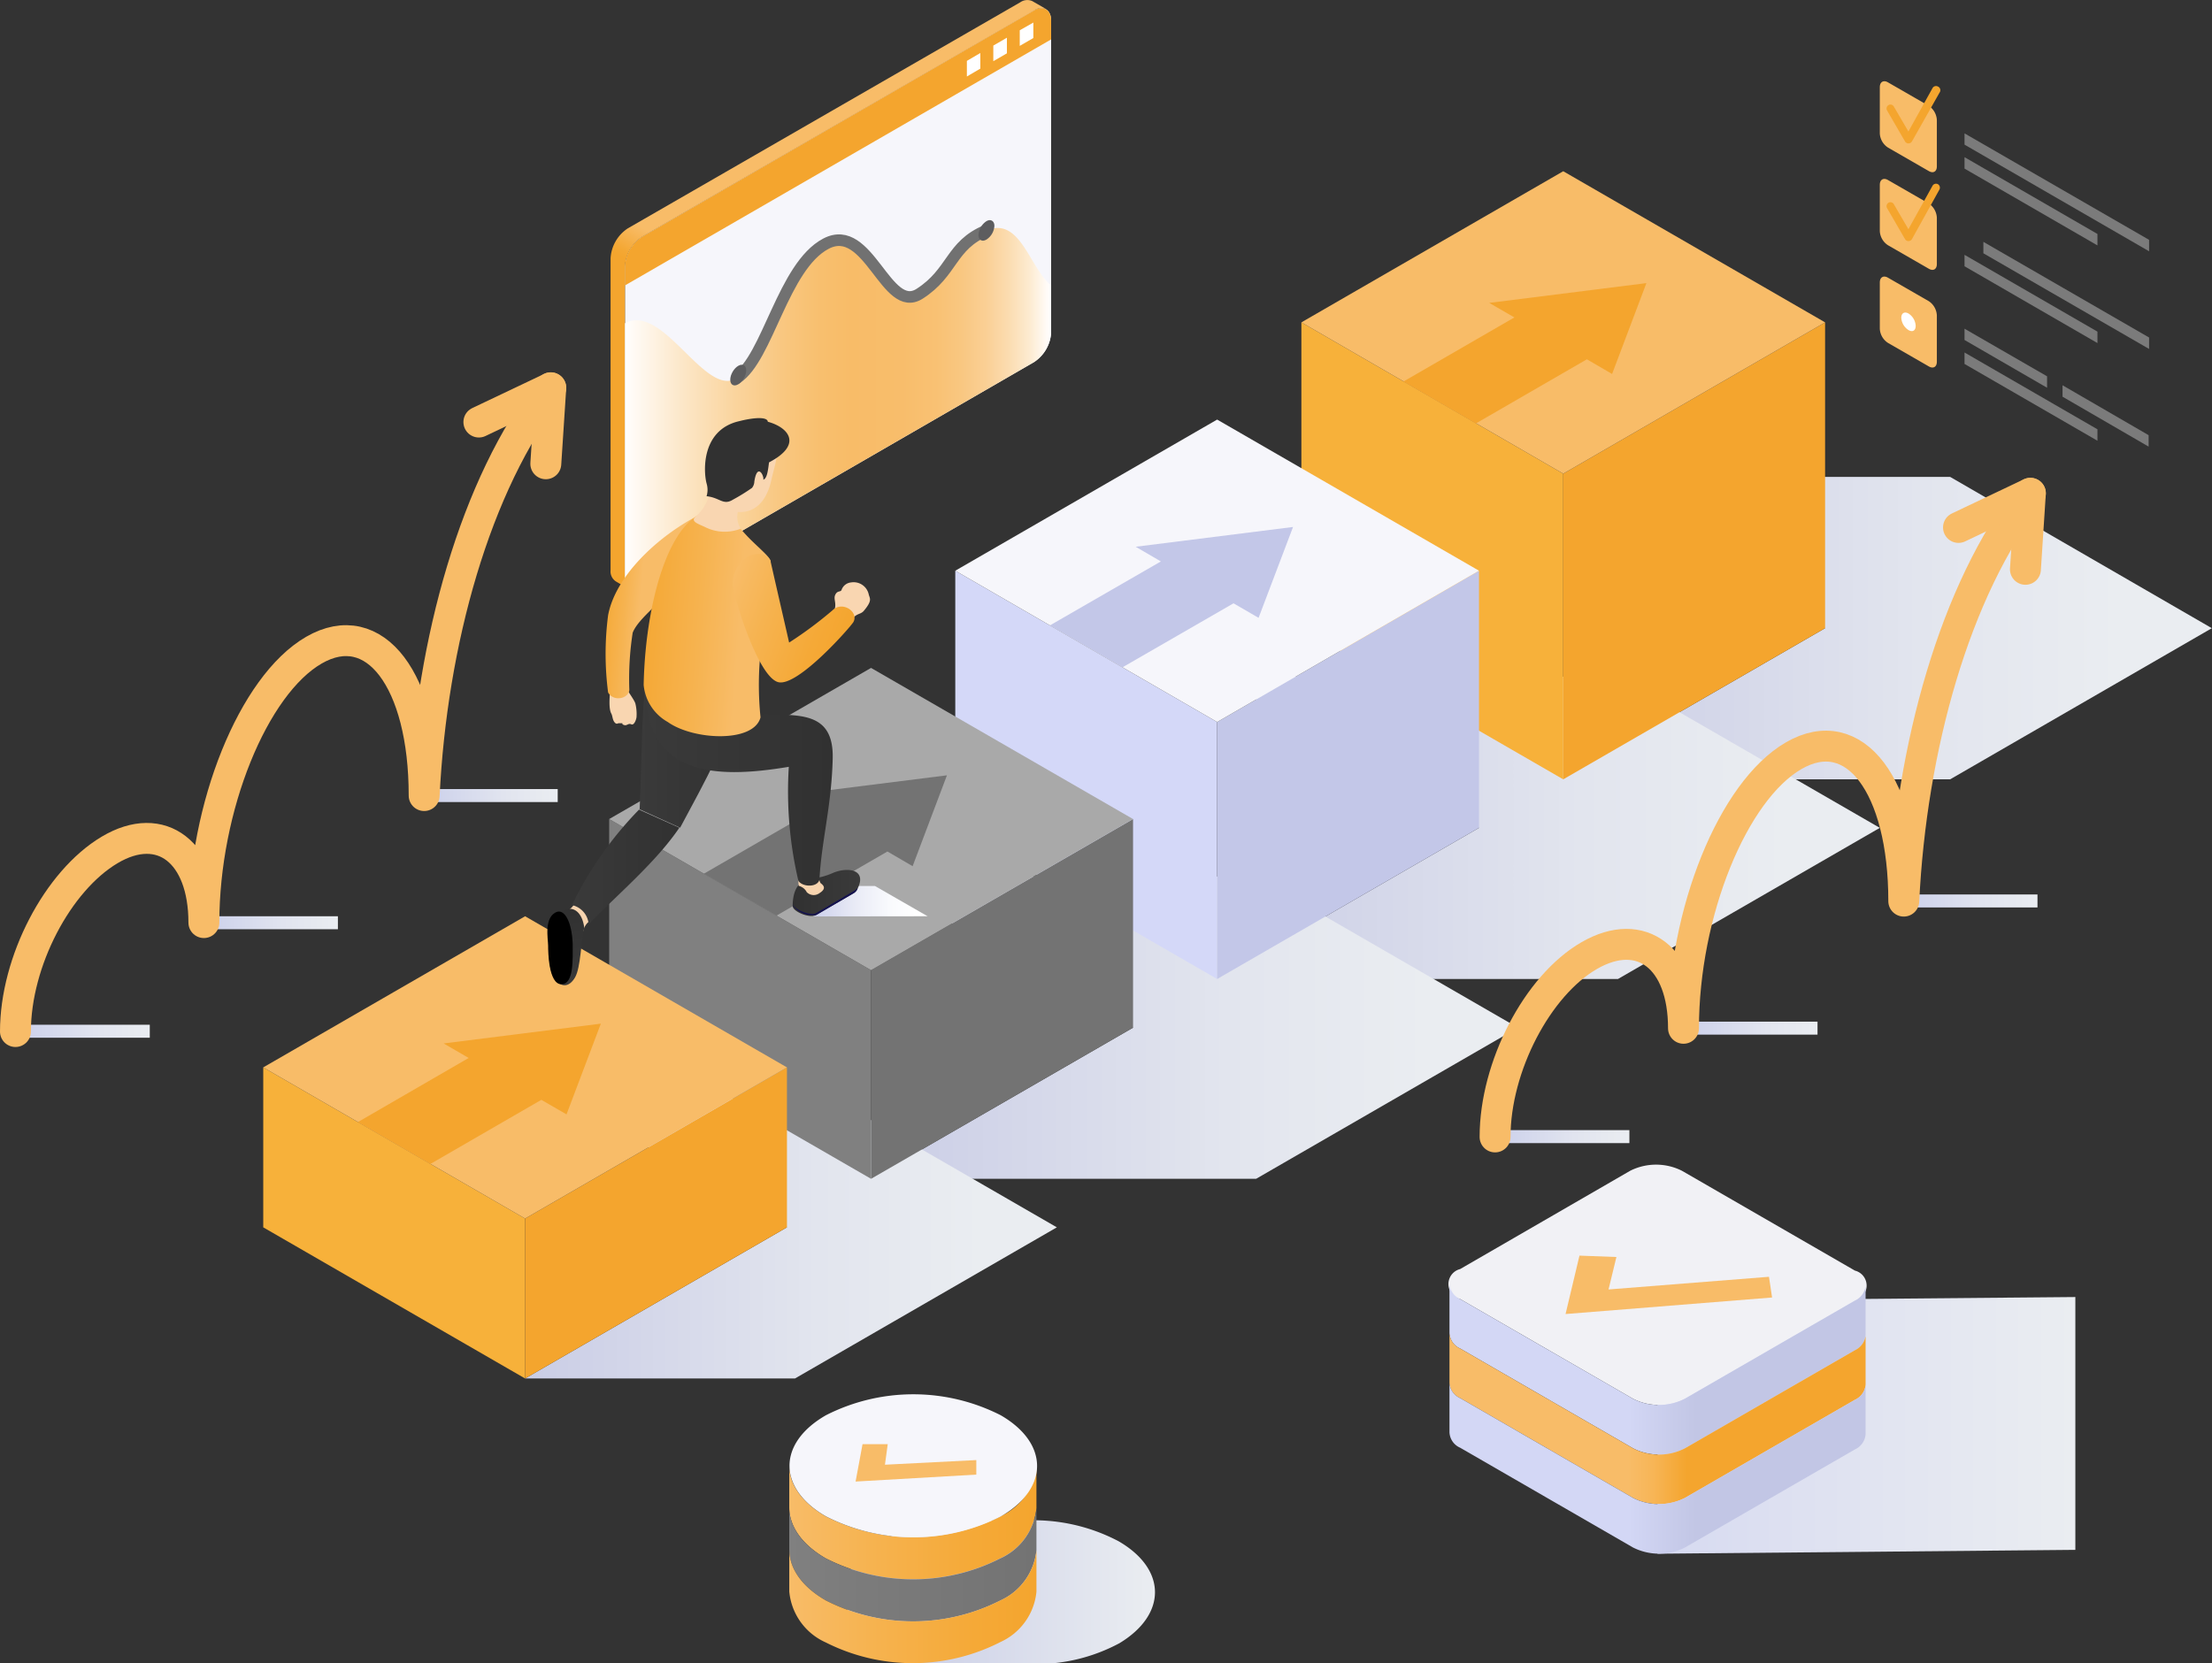 <?xml version="1.0" encoding="UTF-8"?>
<svg xmlns="http://www.w3.org/2000/svg" xmlns:xlink="http://www.w3.org/1999/xlink" viewBox="0 0 143.1 107.63">
  <rect x="0" y="0" width="143.1" height="107.63" fill="#333333" stroke="none"/>
  <defs>
    <style>.cls-1{isolation:isolate;}.cls-2{fill:#f8bc68;}.cls-3{fill:#f4a52e;}.cls-4{fill:#7b7b7b;}.cls-5{fill:#fff;}.cls-24,.cls-32,.cls-45,.cls-6,.cls-7,.cls-8,.cls-9{mix-blend-mode:multiply;}.cls-6{fill:url(#linear-gradient);}.cls-7{fill:url(#linear-gradient-2);}.cls-8{fill:url(#linear-gradient-3);}.cls-9{fill:url(#linear-gradient-4);}.cls-10{fill:#f7b13a;}.cls-11{fill:#d4d8f8;}.cls-12{fill:#c3c7e8;}.cls-13{fill:#f6f6fb;}.cls-14{fill:gray;}.cls-15{fill:#737373;}.cls-16{fill:#a9a9a9;}.cls-17{fill:url(#linear-gradient-5);}.cls-18{fill:url(#linear-gradient-6);}.cls-19{fill:url(#linear-gradient-7);}.cls-20,.cls-30{fill:none;stroke-linecap:round;stroke-linejoin:round;}.cls-20{stroke:#f8bc68;stroke-width:2px;}.cls-21{fill:url(#linear-gradient-8);}.cls-22{fill:url(#linear-gradient-9);}.cls-23{fill:url(#linear-gradient-10);}.cls-24{fill:url(#linear-gradient-11);}.cls-25{fill:url(#linear-gradient-12);}.cls-26{fill:url(#linear-gradient-13);}.cls-27{fill:url(#linear-gradient-14);}.cls-28{fill:url(#linear-gradient-15);}.cls-29{fill:url(#linear-gradient-16);}.cls-30{stroke:#717171;stroke-width:0.75px;}.cls-31{fill:#5d5d5f;}.cls-32{fill:url(#linear-gradient-17);}.cls-33{fill:#f9d6b1;}.cls-34{fill:url(#linear-gradient-18);}.cls-35{fill:#f7d4af;}.cls-36{fill:url(#linear-gradient-19);}.cls-37{fill:url(#linear-gradient-20);}.cls-38{fill:url(#linear-gradient-21);}.cls-39{fill:url(#linear-gradient-22);}.cls-40{fill:#141251;}.cls-41{fill:url(#linear-gradient-23);}.cls-42{fill:url(#linear-gradient-24);}.cls-43{fill:#313131;}.cls-44{fill:url(#linear-gradient-25);}.cls-45{fill:url(#linear-gradient-26);}.cls-46{fill:#f1f1f5;}.cls-47{fill:url(#linear-gradient-27);}.cls-48{fill:url(#linear-gradient-28);}.cls-49{fill:url(#linear-gradient-29);}</style>
    <linearGradient id="linear-gradient" x1="-51.74" y1="40.65" x2="-9.77" y2="40.65" gradientTransform="translate(152.86)" gradientUnits="userSpaceOnUse">
      <stop offset="0" stop-color="#c9cde6"></stop>
      <stop offset="0.07" stop-color="#cdd0e7"></stop>
      <stop offset="0.55" stop-color="#e2e5ee"></stop>
      <stop offset="0.86" stop-color="#eaedf1"></stop>
    </linearGradient>
    <linearGradient id="linear-gradient-2" x1="-74.12" y1="53.57" x2="-31.25" y2="53.57" xlink:href="#linear-gradient"></linearGradient>
    <linearGradient id="linear-gradient-3" x1="-96.51" y1="66.5" x2="-54.66" y2="66.5" xlink:href="#linear-gradient"></linearGradient>
    <linearGradient id="linear-gradient-4" x1="-118.9" y1="79.42" x2="-84.49" y2="79.42" xlink:href="#linear-gradient"></linearGradient>
    <linearGradient id="linear-gradient-5" x1="96.72" y1="73.56" x2="105.41" y2="73.56" gradientUnits="userSpaceOnUse">
      <stop offset="0" stop-color="#cbd0eb"></stop>
      <stop offset="0.59" stop-color="#e1e4ef"></stop>
      <stop offset="1" stop-color="#eaedf1"></stop>
    </linearGradient>
    <linearGradient id="linear-gradient-6" x1="108.89" y1="66.53" x2="117.58" y2="66.53" xlink:href="#linear-gradient-5"></linearGradient>
    <linearGradient id="linear-gradient-7" x1="123.12" y1="58.3" x2="131.81" y2="58.3" xlink:href="#linear-gradient-5"></linearGradient>
    <linearGradient id="linear-gradient-8" x1="1" y1="66.73" x2="9.69" y2="66.73" xlink:href="#linear-gradient-5"></linearGradient>
    <linearGradient id="linear-gradient-9" x1="13.17" y1="59.71" x2="21.85" y2="59.71" xlink:href="#linear-gradient-5"></linearGradient>
    <linearGradient id="linear-gradient-10" x1="27.39" y1="51.48" x2="36.08" y2="51.48" xlink:href="#linear-gradient-5"></linearGradient>
    <linearGradient id="linear-gradient-11" x1="54.59" y1="103.01" x2="74.72" y2="103.01" gradientUnits="userSpaceOnUse">
      <stop offset="0.18" stop-color="#cbcfe7"></stop>
      <stop offset="1" stop-color="#eaedf1"></stop>
    </linearGradient>
    <linearGradient id="linear-gradient-12" x1="51.06" y1="98.51" x2="67.06" y2="98.51" gradientUnits="userSpaceOnUse">
      <stop offset="0" stop-color="#f8bc68"></stop>
      <stop offset="0.33" stop-color="#f6b350"></stop>
      <stop offset="0.75" stop-color="#f5a937"></stop>
      <stop offset="1" stop-color="#f4a52e"></stop>
    </linearGradient>
    <linearGradient id="linear-gradient-13" x1="51.06" y1="101.23" x2="67.06" y2="101.23" gradientUnits="userSpaceOnUse">
      <stop offset="0" stop-color="gray"></stop>
      <stop offset="0.23" stop-color="#7c7c7c"></stop>
      <stop offset="1" stop-color="#737373"></stop>
    </linearGradient>
    <linearGradient id="linear-gradient-14" x1="51.06" y1="103.95" x2="67.06" y2="103.95" xlink:href="#linear-gradient-12"></linearGradient>
    <linearGradient id="linear-gradient-15" x1="0.82" y1="-3.54" x2="23.81" y2="36.27" gradientTransform="matrix(-1, 0, 0, 1, 61.3, 0)" gradientUnits="userSpaceOnUse">
      <stop offset="0.55" stop-color="#f8bc68"></stop>
      <stop offset="0.59" stop-color="#f4a835"></stop>
      <stop offset="0.6" stop-color="#f4a52e"></stop>
    </linearGradient>
    <linearGradient id="linear-gradient-16" x1="40.43" y1="26.49" x2="67.99" y2="26.49" gradientUnits="userSpaceOnUse">
      <stop offset="0" stop-color="#fff"></stop>
      <stop offset="0.01" stop-color="#fffcf9"></stop>
      <stop offset="0.14" stop-color="#fce6c6"></stop>
      <stop offset="0.26" stop-color="#fad49d"></stop>
      <stop offset="0.37" stop-color="#f9c780"></stop>
      <stop offset="0.46" stop-color="#f8bf6e"></stop>
      <stop offset="0.53" stop-color="#f8bc68"></stop>
      <stop offset="0.65" stop-color="#f8bd6b"></stop>
      <stop offset="0.73" stop-color="#f9c173"></stop>
      <stop offset="0.79" stop-color="#f9c781"></stop>
      <stop offset="0.85" stop-color="#fad096"></stop>
      <stop offset="0.9" stop-color="#fbdcb0"></stop>
      <stop offset="0.95" stop-color="#fdebd1"></stop>
      <stop offset="0.99" stop-color="#fffbf7"></stop>
      <stop offset="1" stop-color="#fff"></stop>
    </linearGradient>
    <linearGradient id="linear-gradient-17" x1="52.59" y1="58.31" x2="60.01" y2="58.31" gradientUnits="userSpaceOnUse">
      <stop offset="0" stop-color="#cbd0eb"></stop>
      <stop offset="0.03" stop-color="#ced2ec"></stop>
      <stop offset="0.37" stop-color="#e9ebf6"></stop>
      <stop offset="0.67" stop-color="#f9fafd"></stop>
      <stop offset="0.9" stop-color="#fff"></stop>
    </linearGradient>
    <linearGradient id="linear-gradient-18" x1="37.83" y1="36.34" x2="40.9" y2="36.3" gradientTransform="matrix(-1, -0.07, -0.07, 1, 81.78, 5.56)" xlink:href="#linear-gradient-12"></linearGradient>
    <linearGradient id="linear-gradient-19" x1="-117.7" y1="100.71" x2="-117.7" y2="96.07" gradientTransform="matrix(-0.95, 0.31, 0.31, 0.95, -105.86, 4.63)" gradientUnits="userSpaceOnUse">
      <stop offset="0" stop-color="#3a3a3a"></stop>
      <stop offset="1" stop-color="#313131"></stop>
    </linearGradient>
    <linearGradient id="linear-gradient-20" x1="37.04" y1="56.1" x2="43.99" y2="56.1" gradientTransform="matrix(1, 0, 0, 1, 0, 0)" xlink:href="#linear-gradient-19"></linearGradient>
    <linearGradient id="linear-gradient-21" x1="41.38" y1="48.46" x2="47.88" y2="48.46" gradientTransform="matrix(1, 0, 0, 1, 0, 0)" xlink:href="#linear-gradient-19"></linearGradient>
    <linearGradient id="linear-gradient-22" x1="679.54" y1="57.8" x2="683.9" y2="57.8" gradientTransform="matrix(-1, 0, 0, 1, 735.18, 0)" xlink:href="#linear-gradient-19"></linearGradient>
    <linearGradient id="linear-gradient-23" x1="41.75" y1="50.66" x2="53.87" y2="50.66" gradientTransform="matrix(1, 0, 0, 1, 0, 0)" xlink:href="#linear-gradient-19"></linearGradient>
    <linearGradient id="linear-gradient-24" x1="691.22" y1="37.12" x2="699.01" y2="37.12" gradientTransform="matrix(-1, -0.07, -0.07, 1, 741.79, 50.13)" xlink:href="#linear-gradient-12"></linearGradient>
    <linearGradient id="linear-gradient-25" x1="46.89" y1="38.9" x2="54.77" y2="41.86" xlink:href="#linear-gradient-12"></linearGradient>
    <linearGradient id="linear-gradient-26" x1="107.23" y1="92.23" x2="134.26" y2="92.23" gradientUnits="userSpaceOnUse">
      <stop offset="0" stop-color="#d6daf1"></stop>
      <stop offset="0.24" stop-color="#dcdff1"></stop>
      <stop offset="1" stop-color="#eaedf1"></stop>
    </linearGradient>
    <linearGradient id="linear-gradient-27" x1="460.08" y1="-280.5" x2="473.55" y2="-303.82" gradientTransform="translate(593.66 346.79) rotate(-120)" gradientUnits="userSpaceOnUse">
      <stop offset="0.41" stop-color="#c2c6e5"></stop>
      <stop offset="0.57" stop-color="#d3d7f5"></stop>
    </linearGradient>
    <linearGradient id="linear-gradient-28" x1="457.31" y1="-282.1" x2="470.77" y2="-305.43" gradientTransform="translate(593.66 346.79) rotate(-120)" gradientUnits="userSpaceOnUse">
      <stop offset="0.43" stop-color="#f4a52e"></stop>
      <stop offset="0.51" stop-color="#f7b556"></stop>
      <stop offset="0.57" stop-color="#f8bc68"></stop>
    </linearGradient>
    <linearGradient id="linear-gradient-29" x1="454.53" y1="-283.71" x2="467.99" y2="-307.03" xlink:href="#linear-gradient-27"></linearGradient>
  </defs>
  <g class="cls-1">
    <g id="Layer_2" data-name="Layer 2">
      <g id="Layer_1-2" data-name="Layer 1">
        <path class="cls-2" d="M125.3,10.77c0,.33-.23.47-.52.3l-2.64-1.52a1.16,1.16,0,0,1-.53-.91v-3c0-.34.24-.48.53-.31l2.64,1.52a1.17,1.17,0,0,1,.52.92Z"></path>
        <path class="cls-3" d="M125.37,5.6a.26.26,0,0,0-.35.1l-1.56,2.81-.94-1.61a.25.25,0,0,0-.35-.1.26.26,0,0,0-.09.35l1.16,2a.25.25,0,0,0,.22.13.26.26,0,0,0,.23-.13L125.47,6A.26.26,0,0,0,125.37,5.6Z"></path>
        <polygon class="cls-4" points="139.03 16.26 127.09 9.36 127.09 8.63 139.03 15.52 139.03 16.26"></polygon>
        <polygon class="cls-4" points="135.69 15.88 127.09 10.91 127.09 10.17 135.69 15.14 135.69 15.88"></polygon>
        <path class="cls-2" d="M125.3,17.09c0,.33-.23.47-.52.3l-2.64-1.52a1.16,1.16,0,0,1-.53-.91v-3c0-.34.24-.48.53-.31l2.64,1.52a1.17,1.17,0,0,1,.52.92Z"></path>
        <path class="cls-3" d="M125.37,11.92a.26.26,0,0,0-.35.1l-1.56,2.81-.94-1.61a.25.25,0,0,0-.35-.1.26.26,0,0,0-.09.35l1.16,2a.25.25,0,0,0,.22.13.26.26,0,0,0,.23-.13l1.78-3.21A.26.26,0,0,0,125.37,11.92Z"></path>
        <polygon class="cls-4" points="139.03 22.58 128.31 16.39 128.31 15.65 139.03 21.84 139.03 22.58"></polygon>
        <polygon class="cls-4" points="135.69 22.2 127.09 17.23 127.09 16.49 135.69 21.46 135.69 22.2"></polygon>
        <polygon class="cls-4" points="135.69 28.52 127.09 23.55 127.09 22.81 135.69 27.78 135.69 28.52"></polygon>
        <path class="cls-4" d="M127.09,22l5.34,3.09v-.74l-5.34-3.08Zm6.34,2.93v.74h0L139,28.9v-.74Z"></path>
        <path class="cls-2" d="M125.3,23.41c0,.33-.23.47-.52.3l-2.64-1.52a1.16,1.16,0,0,1-.53-.91v-3c0-.34.24-.48.53-.31l2.64,1.52a1.17,1.17,0,0,1,.52.92Z"></path>
        <path class="cls-5" d="M123,20.56c0-.3.21-.42.47-.27a1,1,0,0,1,.46.8c0,.3-.2.42-.46.27A1,1,0,0,1,123,20.56Z"></path>
        <polygon class="cls-6" points="126.16 30.86 101.13 30.86 118.07 40.65 101.13 50.43 126.16 50.43 143.09 40.65 126.16 30.86"></polygon>
        <polygon class="cls-7" points="104.67 43.79 78.74 43.79 95.68 53.57 78.74 63.35 104.67 63.35 121.61 53.57 104.67 43.79"></polygon>
        <polygon class="cls-8" points="81.26 56.72 56.35 56.72 73.3 66.5 56.35 76.28 81.26 76.28 98.2 66.5 81.26 56.72"></polygon>
        <polygon class="cls-9" points="51.43 69.64 33.97 69.64 50.91 79.42 33.97 89.2 51.43 89.2 68.37 79.42 51.43 69.64"></polygon>
        <polygon class="cls-10" points="84.19 20.86 101.13 30.65 101.13 50.43 84.19 40.65 84.19 20.86"></polygon>
        <polygon class="cls-3" points="118.07 20.86 101.13 30.65 101.13 50.43 118.07 40.65 118.07 20.86"></polygon>
        <polygon class="cls-2" points="101.13 11.08 84.19 20.86 101.13 30.65 118.07 20.86 101.13 11.08"></polygon>
        <polygon class="cls-11" points="61.8 36.93 78.74 46.72 78.74 63.35 61.8 53.57 61.8 36.93"></polygon>
        <polygon class="cls-12" points="95.68 36.93 78.74 46.72 78.74 63.35 95.68 53.57 95.68 36.93"></polygon>
        <polygon class="cls-13" points="78.74 27.15 61.8 36.93 78.74 46.72 95.68 36.93 78.74 27.15"></polygon>
        <polygon class="cls-14" points="39.41 53 56.35 62.78 56.35 76.28 39.41 66.5 39.41 53"></polygon>
        <polygon class="cls-15" points="73.3 53 56.35 62.78 56.35 76.28 73.3 66.5 73.3 53"></polygon>
        <polygon class="cls-16" points="56.35 43.22 39.41 53 56.35 62.78 73.3 53 56.35 43.22"></polygon>
        <polygon class="cls-10" points="17.03 69.07 33.97 78.85 33.97 89.2 17.03 79.42 17.03 69.07"></polygon>
        <polygon class="cls-3" points="50.91 69.07 33.97 78.85 33.97 89.2 50.91 79.42 50.91 69.07"></polygon>
        <polygon class="cls-2" points="33.97 59.29 17.03 69.07 33.97 78.85 50.91 69.07 33.97 59.29"></polygon>
        <polygon class="cls-3" points="38.87 66.24 28.7 67.52 30.32 68.46 23.15 72.61 27.84 75.32 35.02 71.17 36.65 72.11 38.87 66.24"></polygon>
        <polygon class="cls-15" points="61.26 50.17 51.08 51.45 52.71 52.39 45.53 56.54 50.23 59.25 57.41 55.1 59.04 56.05 61.26 50.17"></polygon>
        <polygon class="cls-12" points="83.65 34.1 73.47 35.38 75.1 36.33 67.92 40.47 72.62 43.18 79.8 39.04 81.42 39.98 83.65 34.1"></polygon>
        <rect class="cls-17" x="96.72" y="73.13" width="8.69" height="0.84"></rect>
        <rect class="cls-18" x="108.89" y="66.11" width="8.69" height="0.84"></rect>
        <rect class="cls-19" x="123.12" y="57.88" width="8.69" height="0.84"></rect>
        <path class="cls-20" d="M96.72,73.57c0-4.54,2.73-9.8,6.1-11.74s6.09.16,6.09,4.71c0-7.47,3.19-15.36,7.13-17.64s7.12,1.94,7.12,9.41c.48-9.89,3.3-20.15,8.19-26.39"></path>
        <polyline class="cls-20" points="126.7 34.13 131.35 31.92 131.03 36.84"></polyline>
        <rect class="cls-21" x="1" y="66.31" width="8.69" height="0.84"></rect>
        <rect class="cls-22" x="13.17" y="59.29" width="8.69" height="0.84"></rect>
        <rect class="cls-23" x="27.39" y="51.06" width="8.69" height="0.84"></rect>
        <path class="cls-20" d="M1,66.75C1,62.21,3.73,57,7.09,55s6.1.16,6.1,4.7c0-7.46,3.19-15.36,7.12-17.63s7.13,1.94,7.13,9.41c.48-9.89,3.3-20.15,8.19-26.39"></path>
        <polyline class="cls-20" points="30.98 27.31 35.63 25.1 35.31 30.01"></polyline>
        <path class="cls-24" d="M72.36,99.73a11.78,11.78,0,0,0-6.08-1.34H58.72V99a9.87,9.87,0,0,0-1.81.78c-3.11,1.81-3.09,4.74,0,6.55a8.85,8.85,0,0,0,1.77.77v.58H67a11.36,11.36,0,0,0,5.42-1.35C75.5,104.47,75.49,101.54,72.36,99.73Z"></path>
        <path class="cls-25" d="M53.42,100.84c-1.57-.91-2.36-2.1-2.36-3.29V94.83c0,1.19.78,2.38,2.36,3.29a12.47,12.47,0,0,0,11.3,0,4,4,0,0,0,2.33-3.26v2.72a4,4,0,0,1-2.32,3.25A12.46,12.46,0,0,1,53.42,100.84Z"></path>
        <path class="cls-26" d="M53.42,103.56c-1.57-.91-2.36-2.1-2.36-3.3V97.55c0,1.19.78,2.38,2.36,3.29a12.44,12.44,0,0,0,11.3,0,4,4,0,0,0,2.33-3.25v2.72a4,4,0,0,1-2.32,3.25A12.46,12.46,0,0,1,53.42,103.56Z"></path>
        <path class="cls-27" d="M53.42,106.28a4,4,0,0,1-2.36-3.3v-2.72c0,1.2.78,2.39,2.36,3.3a12.44,12.44,0,0,0,11.3,0,4,4,0,0,0,2.33-3.25V103a4,4,0,0,1-2.32,3.25A12.46,12.46,0,0,1,53.42,106.28Z"></path>
        <path class="cls-13" d="M53.43,98.12c-3.13-1.8-3.15-4.73,0-6.54a12.46,12.46,0,0,1,11.31,0c3.13,1.81,3.14,4.74,0,6.55A12.47,12.47,0,0,1,53.43,98.12Z"></path>
        <polygon class="cls-2" points="63.16 94.48 57.25 94.78 57.43 93.45 55.8 93.45 55.35 95.87 63.16 95.42 63.16 94.48"></polygon>
        <path class="cls-13" d="M40.43,37.44c0,.7.5,1,1.11.64L66.88,23.44A2.45,2.45,0,0,0,68,21.52V1.33c0-.71-.5-1-1.11-.65L41.54,15.32a2.46,2.46,0,0,0-1.11,1.92Z"></path>
        <path class="cls-3" d="M41.54,15.32,66.88.68C67.49.33,68,.62,68,1.33V2.55L40.43,18.47V17.24A2.46,2.46,0,0,1,41.54,15.32Z"></path>
        <polygon class="cls-5" points="66.85 1.46 65.97 1.96 65.97 2.97 66.85 2.46 66.85 1.46"></polygon>
        <polygon class="cls-5" points="65.14 2.44 64.26 2.95 64.26 3.96 65.14 3.45 65.14 2.44"></polygon>
        <polygon class="cls-5" points="63.42 3.43 62.55 3.94 62.55 4.95 63.42 4.44 63.42 3.43"></polygon>
        <path class="cls-28" d="M40.61,14.78,66,.15a.8.8,0,0,1,.78-.08h0l.92.53h0a.77.77,0,0,0-.78.07L41.54,15.32a2.46,2.46,0,0,0-1.11,1.92v20.2a.8.8,0,0,0,.3.7l-.86-.5h0a.77.77,0,0,1-.37-.74V16.71A2.48,2.48,0,0,1,40.61,14.78Z"></path>
        <path class="cls-29" d="M66.88,23.44,41.54,38.08c-.61.35-1.11.06-1.11-.64V20.92c2.47-1.36,5.18,4.84,7.23,3.55s3-7.24,5.77-8.7,3.9,4.62,6.06,3.24,2-3.14,4.33-4.1C66,14,66.57,17.27,68,18.47v3.05A2.45,2.45,0,0,1,66.88,23.44Z"></path>
        <path class="cls-30" d="M47.66,24.47c2-1.29,3-7.24,5.77-8.7s3.9,4.62,6.06,3.24,2-3.14,4.33-4.1"></path>
        <path class="cls-31" d="M63.3,15.21a1.15,1.15,0,0,1,.52-.9c.28-.16.51,0,.51.3a1.13,1.13,0,0,1-.51.89C63.53,15.67,63.3,15.53,63.3,15.21Z"></path>
        <ellipse class="cls-31" cx="47.66" cy="24.47" rx="0.73" ry="0.42" transform="matrix(0.5, -0.87, 0.87, 0.5, 2.64, 53.5)"></ellipse>
        <polygon class="cls-32" points="56.6 57.33 53.25 57.33 52.59 59.3 60.01 59.29 56.6 57.33"></polygon>
        <path class="cls-33" d="M40.35,44.25c.24.46.66,1,.75,1.26a2.86,2.86,0,0,1,.08.86c0,.15-.15.59-.34.5s-.27.1-.45.05-.12-.12-.12-.12-.23,0-.26,0-.13.1-.26-.07-.12-.4-.2-.55c-.26-.46,0-1.75-.1-1.88S40.19,43.92,40.35,44.25Z"></path>
        <path class="cls-34" d="M44.88,33.51c-2.43,1.33-5.07,3.79-5.54,6.3a19.32,19.32,0,0,0,0,5c.39.67,1.44.35,1.37-.25a19.57,19.57,0,0,1,.22-3.62c.4-1,2-2,2.71-3.29S44.15,34.23,44.88,33.51Z"></path>
        <path class="cls-35" d="M37.17,58.48a1.57,1.57,0,0,1,.95,1.14,1,1,0,0,0-.37.56c-.09.31-.13.49-.5.36a.78.78,0,0,1-.57-.81.86.86,0,0,0,.08-.48,1.33,1.33,0,0,1,0-.34A1.46,1.46,0,0,0,37.17,58.48Z"></path>
        <path class="cls-36" d="M36.8,58.82c.3-.06.86.17,1,1.22-.22.8-.22,2.56-.6,3.21s-.95.73-1.41-.09-.28-3.37-.17-3.7S36.08,59,36.8,58.82Z"></path>
        <path d="M36.05,59c.47-.13.94.61,1,2.09,0,1,.08,2.61-.74,2.6s-.85-2.1-.85-2.5S35.16,59.3,36.05,59Z"></path>
        <path class="cls-37" d="M37,58.57a1.36,1.36,0,0,1,1.08,1.24c1.79-1.86,4.35-4,5.87-6.25l-2.61-1.17A23.55,23.55,0,0,0,37,58.57Z"></path>
        <path class="cls-38" d="M41.81,43.37c-.31,2.89-.3,6.13-.43,9L44,53.56c1.63-3.06,3.23-5.81,3.89-9C46.82,44.47,42.88,43.47,41.81,43.37Z"></path>
        <path class="cls-39" d="M51.28,58.63c0-1.71,1.08-1.76,1.08-1.76a4.51,4.51,0,0,0,1.54-.39c.94-.39,2.27-.24,1.53,1.12l0,0a.65.65,0,0,1-.24.22l-2.37,1.38C52.43,59.46,51.29,59,51.28,58.63Z"></path>
        <path class="cls-40" d="M51.29,58.48c0,.35,1.15.81,1.5.61l2.37-1.39a1.65,1.65,0,0,0,.33-.24l-.06.14,0,0a.65.65,0,0,1-.24.22l-2.37,1.38a1.59,1.59,0,0,1-1.49-.55.25.25,0,0,1,0-.07A.76.76,0,0,1,51.29,58.48Z"></path>
        <path class="cls-35" d="M51.72,56.65A9.84,9.84,0,0,1,53,56.9a.58.58,0,0,0,.09.25l0,0c.19.14.39.35-.07.64a.63.63,0,0,1-.83-.06.77.77,0,0,0-.27-.3.88.88,0,0,0-.25-.11v0S51.6,56.65,51.72,56.65Z"></path>
        <path class="cls-41" d="M49.22,46.22c-1.06.15-6.4-2.35-7.46-2.2-.22,6.22,4.41,6.41,9.27,5.6h0A25.33,25.33,0,0,0,51.65,57c.27.41,1.23.43,1.36-.07.14-2.57.79-4.78.86-7.86S51.65,46.29,49.22,46.22Z"></path>
        <path class="cls-42" d="M43.2,46.72c1.65,1.18,5.56,1.37,6-.3a20.77,20.77,0,0,1,.58-7.4,6.79,6.79,0,0,1,.08-2.7c-.05-.31-.94-1-1.58-1.69s-1.14-1.39-1.52-1.5c-3.08-.85-5,5.23-5.12,11.19A3.07,3.07,0,0,0,43.2,46.72Z"></path>
        <path class="cls-33" d="M45,33.43a2.91,2.91,0,0,0,1-2.21A3.39,3.39,0,0,1,46,30c.32-1.45,1.52-2.5,2.64-2.17,2.25.66,1.58,1.77,1.26,3.23s-1.12,2.14-2.17,2.07a1.42,1.42,0,0,0,.19,1.08,2.83,2.83,0,0,1-2.32-.11C45.15,33.89,44.65,33.74,45,33.43Z"></path>
        <path class="cls-43" d="M49.67,27.29c0-.19-.36-.37-1.63-.09l-.33.08c-2.35.62-2.2,3.25-2,4a1.41,1.41,0,0,1,0,.83c.87.09,1.07.62,1.71.22a12.4,12.4,0,0,0,1.23-.76.69.69,0,0,0,.15-.41c.19-1.23.64-.39.58-.12.24-.07.3-.57.37-1.12h0C51.92,28.79,51.06,27.67,49.67,27.29Z"></path>
        <path class="cls-33" d="M53.89,39.65c.32-.53,0-.84.14-1.15s.34-.17.41-.32a.72.72,0,0,1,.61-.49,1,1,0,0,1,1.15.77c.07.28.25.39-.32,1.07-.23.27-.51.11-.88.71A5.51,5.51,0,0,0,53.89,39.65Z"></path>
        <path class="cls-44" d="M53.86,39.49a25.56,25.56,0,0,1-2.81,2.09C50.92,41,50,37,49.85,36.32c-.15-.37-.56-.61-1.29-.39a2,2,0,0,0-1.07,2.36c.14.79,1.59,5.51,2.85,5.85s4.71-3.6,4.87-3.89C55.57,39.6,54.5,38.86,53.86,39.49Z"></path>
        <polygon class="cls-3" points="106.51 18.32 96.34 19.6 97.97 20.54 90.79 24.69 95.48 27.4 102.66 23.25 104.29 24.2 106.51 18.32"></polygon>
        <polygon class="cls-45" points="134.26 83.93 107.23 84.17 107.23 100.54 134.26 100.29 134.26 83.93"></polygon>
        <path class="cls-46" d="M109,90.51a3.69,3.69,0,0,1-3.36,0L94.46,84.06a1,1,0,0,1,0-1.94l11-6.36a3.73,3.73,0,0,1,3.35,0L120,82.22a1,1,0,0,1,0,1.94Z"></path>
        <path class="cls-47" d="M93.77,86.26h0a1.14,1.14,0,0,0,.69,1l11.19,6.46a3.67,3.67,0,0,0,3.35,0l11-6.35a1.16,1.16,0,0,0,.69-1V83.24a1.22,1.22,0,0,1-.69.92l-11,6.35a3.69,3.69,0,0,1-3.36,0L94.46,84.06a1.17,1.17,0,0,1-.69-1Z"></path>
        <path class="cls-48" d="M93.77,89.47h0a1.14,1.14,0,0,0,.69,1l11.19,6.46a3.73,3.73,0,0,0,3.35,0l11-6.35a1.16,1.16,0,0,0,.69-1V86.45a1.22,1.22,0,0,1-.69.92l-11,6.35a3.67,3.67,0,0,1-3.35,0L94.46,87.26a1.16,1.16,0,0,1-.69-1Z"></path>
        <path class="cls-49" d="M93.77,92.68h0a1.14,1.14,0,0,0,.69,1l11.19,6.46a3.73,3.73,0,0,0,3.35,0l11-6.35a1.17,1.17,0,0,0,.69-1V89.66a1.22,1.22,0,0,1-.69.92l-11,6.35a3.73,3.73,0,0,1-3.35,0L94.46,90.47a1.16,1.16,0,0,1-.69-1Z"></path>
        <polygon class="cls-2" points="101.28 85.03 102.18 81.25 104.57 81.34 104.06 83.44 114.44 82.62 114.64 83.96 101.28 85.03"></polygon>
      </g>
    </g>
  </g>
</svg>
